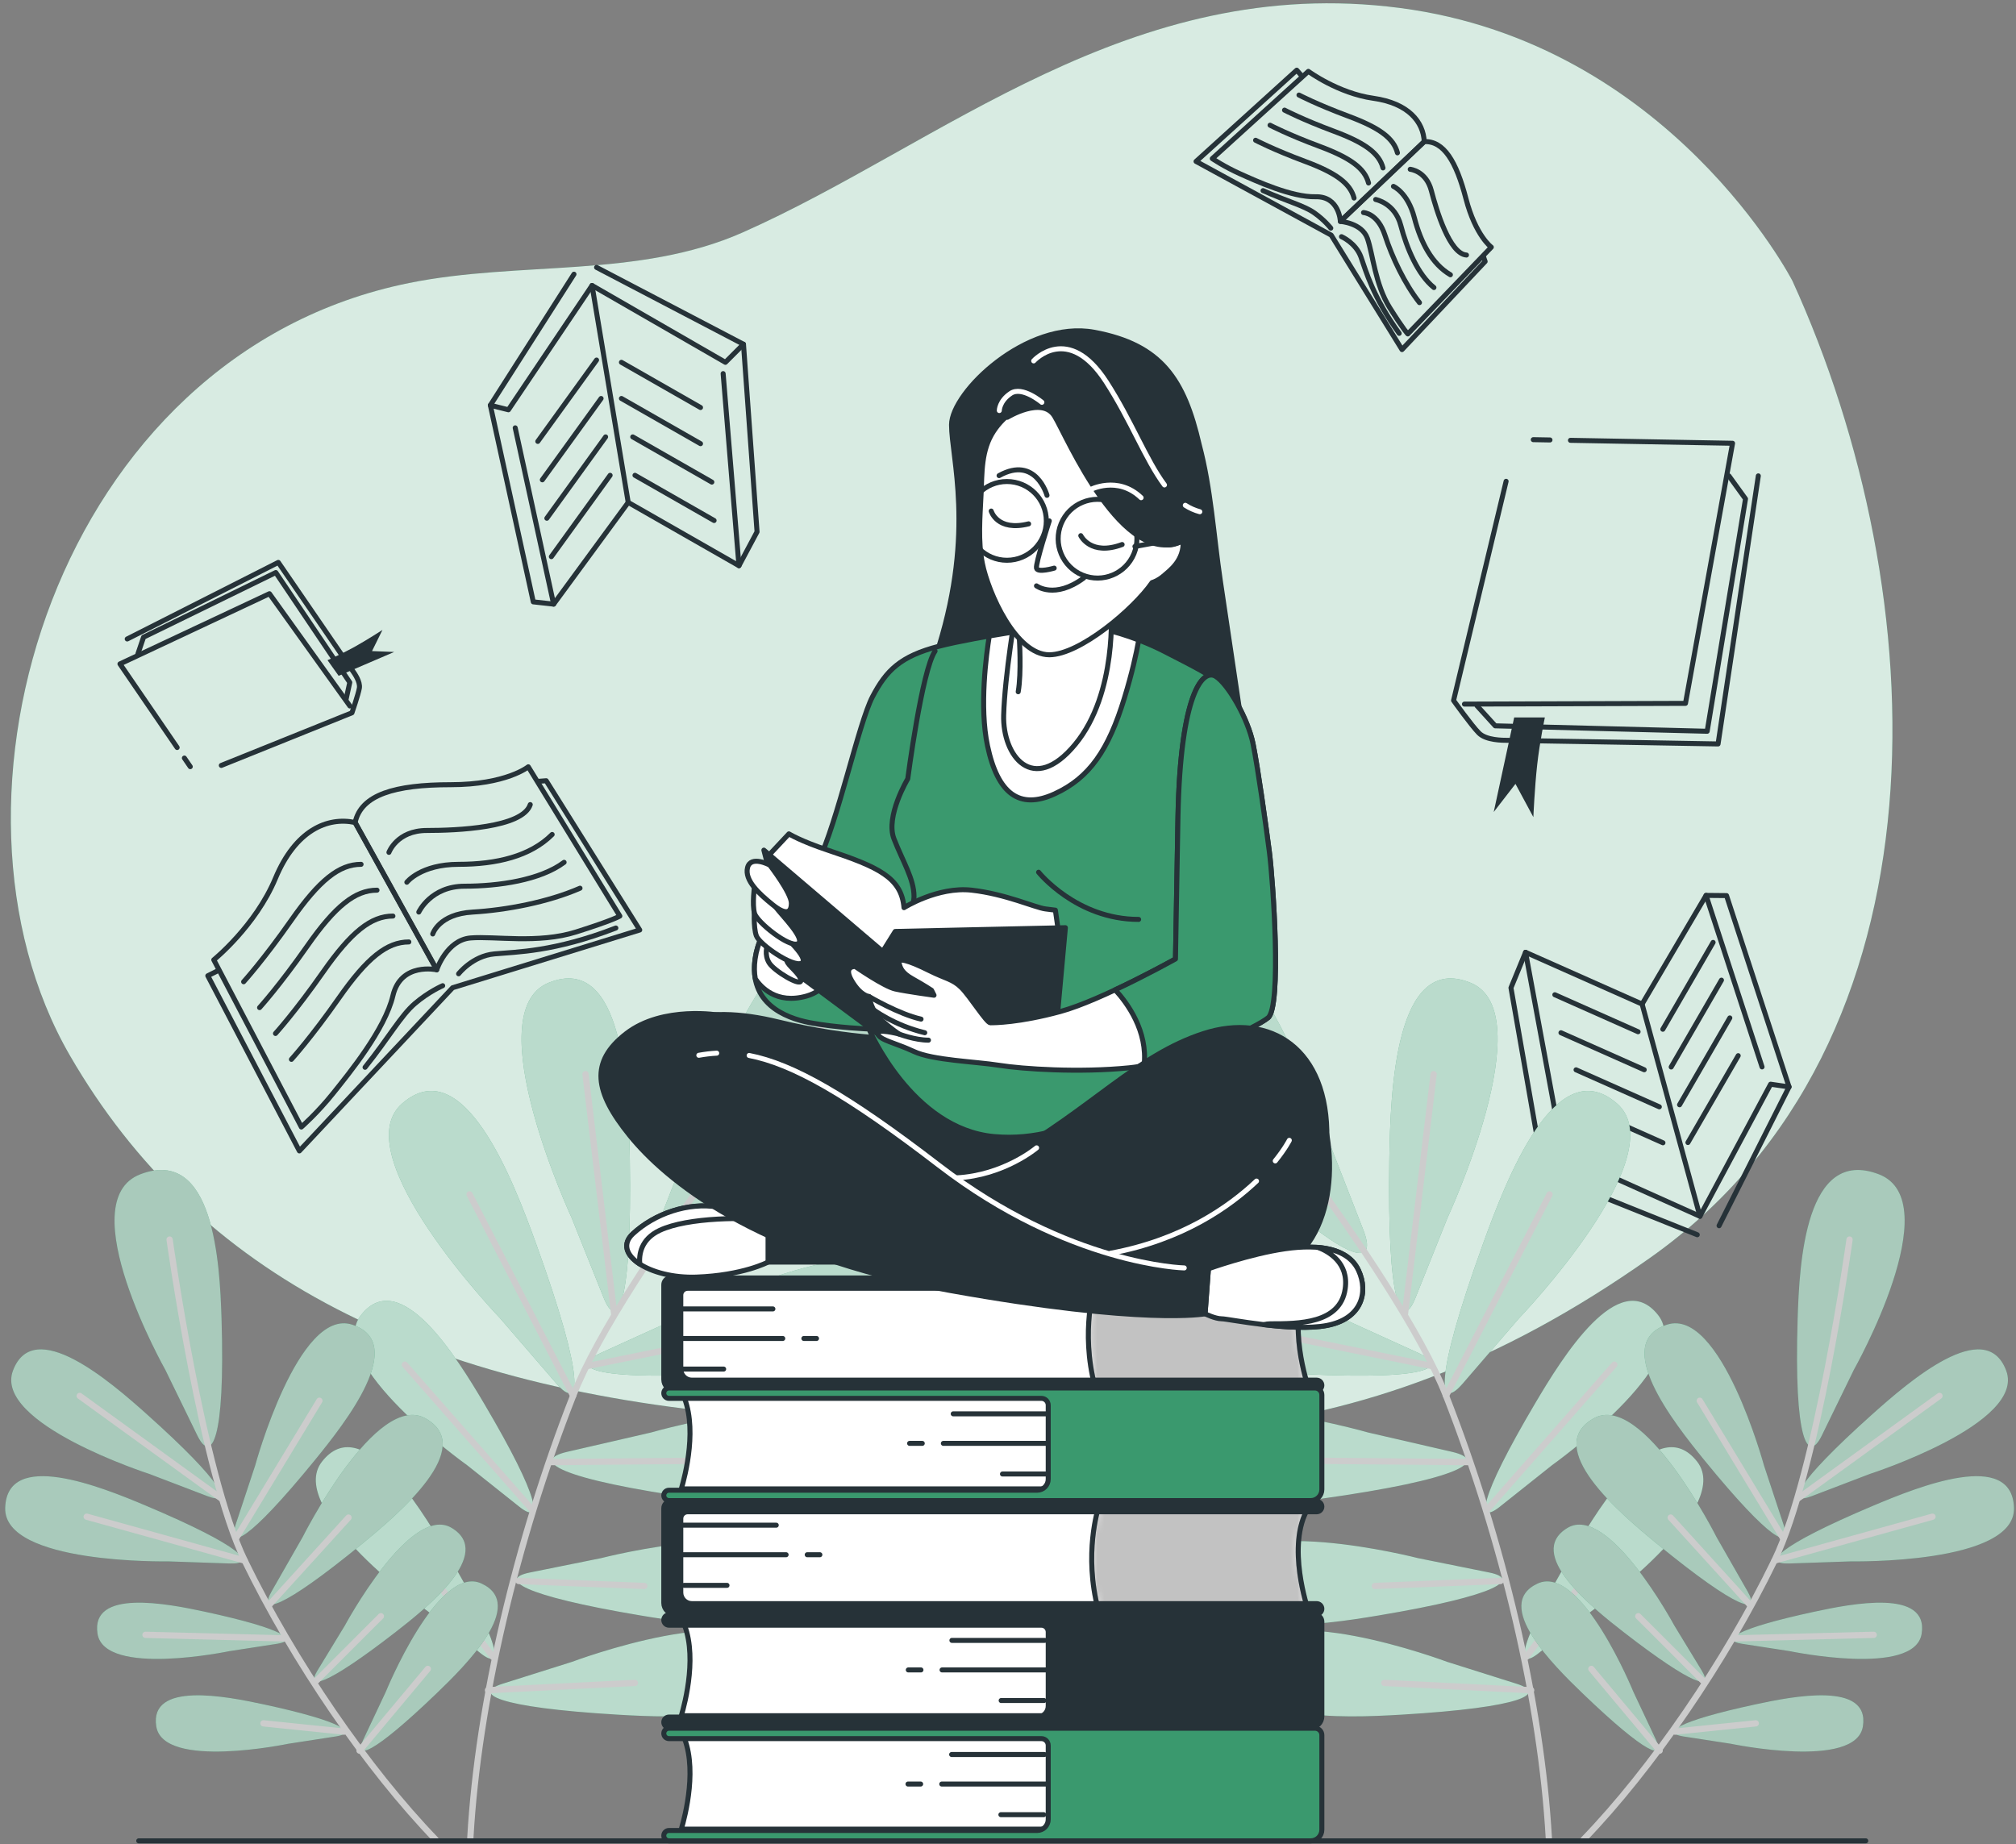 <svg width="282" height="258" viewBox="0 0 282 258" fill="none" xmlns="http://www.w3.org/2000/svg">
<rect x="0" y="0" width="282" height="258" fill="#808080" stroke="none"/>
<path d="M250.727 39.297C250.727 39.297 233.619 6.044 195.838 1.118C158.057 -3.809 131.681 20.206 103.88 32.523C89.321 38.973 72.692 36.468 57.235 39.59C7.815 49.572 -10.802 112.111 9.784 147.676C27.605 178.466 58.97 194.476 106.731 198.172C154.492 201.867 187.996 206.177 230.767 176.003C273.538 145.829 270.687 83.018 250.727 39.297Z" fill="#3A996E"/>
<path opacity="0.8" d="M250.727 39.297C250.727 39.297 233.619 6.044 195.838 1.118C158.057 -3.809 131.681 20.206 103.88 32.523C89.321 38.973 72.692 36.468 57.235 39.59C7.815 49.572 -10.802 112.111 9.784 147.676C27.605 178.466 58.97 194.476 106.731 198.172C154.492 201.867 187.996 206.177 230.767 176.003C273.538 145.829 270.687 83.018 250.727 39.297Z" fill="white"/>
<path d="M210.675 67.334L203.326 97.996C203.326 97.996 205.86 101.543 206.874 102.557C207.887 103.571 210.168 103.571 210.928 103.571C211.688 103.571 240.323 104.077 240.323 104.077L245.955 66.574" stroke="#263238" stroke-width="0.7" stroke-miterlimit="10" stroke-linecap="round" stroke-linejoin="round"/>
<path d="M216.814 61.55L214.477 61.508" stroke="#263238" stroke-width="0.7" stroke-miterlimit="10" stroke-linecap="round" stroke-linejoin="round"/>
<path d="M204.848 98.503L235.766 98.399L242.352 62.014L219.677 61.602" stroke="#263238" stroke-width="0.7" stroke-miterlimit="10" stroke-linecap="round" stroke-linejoin="round"/>
<path d="M206.619 98.755L209.153 101.543L238.801 102.303L244.165 69.792L241.842 66.574" stroke="#263238" stroke-width="0.7" stroke-miterlimit="10" stroke-linecap="round" stroke-linejoin="round"/>
<path d="M211.806 100.367H216.097C216.097 100.367 215.382 103.764 215.024 106.982C214.666 110.201 214.488 114.313 214.488 114.313L211.985 109.664L208.945 113.597L211.806 100.367Z" fill="#263238"/>
<path d="M30.958 107.081L49.231 99.72C49.231 99.72 50.12 97.145 50.269 96.262C50.418 95.378 49.592 94.217 49.317 93.83C49.041 93.443 38.93 78.68 38.93 78.68L17.795 89.392" stroke="#263238" stroke-width="0.7" stroke-miterlimit="10" stroke-linecap="round" stroke-linejoin="round"/>
<path d="M25.791 106.051L26.616 107.255" stroke="#263238" stroke-width="0.7" stroke-miterlimit="10" stroke-linecap="round" stroke-linejoin="round"/>
<path d="M48.939 98.763L37.69 83.059L16.779 92.882L24.78 104.576" stroke="#263238" stroke-width="0.7" stroke-miterlimit="10" stroke-linecap="round" stroke-linejoin="round"/>
<path d="M48.425 97.768L48.927 95.469L38.579 80.098L20.082 89.139L19.285 91.488" stroke="#263238" stroke-width="0.7" stroke-miterlimit="10" stroke-linecap="round" stroke-linejoin="round"/>
<path d="M47.368 94.544L45.815 92.36C45.815 92.36 47.803 91.494 49.571 90.51C51.34 89.527 53.498 88.129 53.498 88.129L52.038 91.087L55.141 91.21L47.368 94.544Z" fill="#263238"/>
<path d="M30.516 135.785L29.068 136.509L41.876 161.011L63.315 138.18L89.487 130.105L76.402 109.223L75.252 109.312" stroke="#263238" stroke-width="0.7" stroke-miterlimit="10" stroke-linecap="round" stroke-linejoin="round"/>
<path d="M49.673 115.068L61.089 135.672C61.089 135.672 56.077 134.559 54.963 139.292C53.849 144.025 48.837 150.15 46.61 152.935C44.382 155.72 42.155 157.668 42.155 157.668L29.904 134.28C29.904 134.28 35.751 129.547 38.535 122.864C41.32 116.182 45.775 114.233 49.673 115.068Z" stroke="#263238" stroke-width="0.7" stroke-miterlimit="10" stroke-linecap="round" stroke-linejoin="round"/>
<path d="M61.089 135.673C61.089 135.673 62.481 131.497 65.822 131.218C69.163 130.94 75.289 132.053 80.579 130.383C85.869 128.712 86.705 128.156 86.705 128.156L73.897 107.273C73.897 107.273 70.834 109.779 63.038 109.779C55.242 109.779 50.509 111.172 49.674 115.069L61.089 135.673Z" stroke="#263238" stroke-width="0.7" stroke-miterlimit="10" stroke-linecap="round" stroke-linejoin="round"/>
<path d="M61.924 137.898C61.924 137.898 59.975 138.734 58.025 140.404C56.077 142.075 54.406 145.138 51.065 149.314" stroke="#263238" stroke-width="0.7" stroke-miterlimit="10" stroke-linecap="round" stroke-linejoin="round"/>
<path d="M64.15 136.232C64.15 136.232 66.099 133.726 69.162 133.448C72.225 133.169 77.515 133.169 86.146 129.828" stroke="#263238" stroke-width="0.7" stroke-miterlimit="10" stroke-linecap="round" stroke-linejoin="round"/>
<path d="M34.08 137.346C34.08 137.346 36.865 134.283 40.762 128.714C44.661 123.145 47.444 120.918 50.508 120.918" stroke="#263238" stroke-width="0.7" stroke-miterlimit="10" stroke-linecap="round" stroke-linejoin="round"/>
<path d="M36.309 140.963C36.309 140.963 39.093 137.9 42.991 132.331C46.889 126.763 49.673 124.535 52.736 124.535" stroke="#263238" stroke-width="0.7" stroke-miterlimit="10" stroke-linecap="round" stroke-linejoin="round"/>
<path d="M38.535 144.583C38.535 144.583 41.32 141.521 45.217 135.952C49.116 130.384 51.9 128.156 54.962 128.156" stroke="#263238" stroke-width="0.7" stroke-miterlimit="10" stroke-linecap="round" stroke-linejoin="round"/>
<path d="M40.762 148.204C40.762 148.204 43.546 145.142 47.444 139.573C51.342 134.005 54.126 131.777 57.189 131.777" stroke="#263238" stroke-width="0.7" stroke-miterlimit="10" stroke-linecap="round" stroke-linejoin="round"/>
<path d="M54.404 119.245C54.404 119.245 55.518 116.183 59.694 116.183C63.87 116.183 73.095 115.816 74.172 112.562" stroke="#263238" stroke-width="0.7" stroke-miterlimit="10" stroke-linecap="round" stroke-linejoin="round"/>
<path d="M56.91 123.424C56.91 123.424 58.859 120.918 64.15 120.918C69.439 120.918 74.173 119.805 77.236 116.742" stroke="#263238" stroke-width="0.7" stroke-miterlimit="10" stroke-linecap="round" stroke-linejoin="round"/>
<path d="M58.582 127.598C58.582 127.598 60.253 123.978 64.985 123.978C69.719 123.978 75.566 123.143 78.907 120.637" stroke="#263238" stroke-width="0.7" stroke-miterlimit="10" stroke-linecap="round" stroke-linejoin="round"/>
<path d="M60.531 130.661C60.531 130.661 61.366 127.877 66.1 127.599C70.833 127.32 76.68 126.207 81.135 124.258" stroke="#263238" stroke-width="0.7" stroke-miterlimit="10" stroke-linecap="round" stroke-linejoin="round"/>
<path d="M182.121 10.654L181.389 9.816L167.305 22.582L186.209 32.892L196.114 48.907L207.742 36.584L207.484 35.834" stroke="#263238" stroke-width="0.7" stroke-miterlimit="10" stroke-linecap="round" stroke-linejoin="round"/>
<path d="M199.223 19.81L187.491 30.975C187.491 30.975 187.364 27.447 184.021 27.526C180.679 27.605 175.735 25.331 173.497 24.331C171.258 23.331 169.576 22.187 169.576 22.187L183.015 9.984C183.015 9.984 187.178 13.055 192.106 13.75C197.035 14.445 199.103 17.072 199.223 19.81Z" stroke="#263238" stroke-width="0.7" stroke-miterlimit="10" stroke-linecap="round" stroke-linejoin="round"/>
<path d="M187.49 30.976C187.49 30.976 190.51 31.179 191.274 33.354C192.038 35.529 192.358 39.797 194.386 43.028C196.414 46.258 196.929 46.717 196.929 46.717L208.605 34.579C208.605 34.579 206.407 32.975 205.057 27.788C203.706 22.601 201.961 19.692 199.222 19.812L187.49 30.976Z" stroke="#263238" stroke-width="0.7" stroke-miterlimit="10" stroke-linecap="round" stroke-linejoin="round"/>
<path d="M186.152 31.916C186.152 31.916 185.258 30.764 183.809 29.756C182.36 28.749 180.033 28.168 176.676 26.668" stroke="#263238" stroke-width="0.7" stroke-miterlimit="10" stroke-linecap="round" stroke-linejoin="round"/>
<path d="M187.65 33.109C187.65 33.109 189.655 33.972 190.371 35.962C191.087 37.951 192.003 41.472 195.721 46.636" stroke="#263238" stroke-width="0.7" stroke-miterlimit="10" stroke-linecap="round" stroke-linejoin="round"/>
<path d="M181.701 13.297C181.701 13.297 184.221 14.619 188.602 16.248C192.982 17.877 194.947 19.344 195.476 21.382" stroke="#263238" stroke-width="0.7" stroke-miterlimit="10" stroke-linecap="round" stroke-linejoin="round"/>
<path d="M179.68 15.406C179.68 15.406 182.2 16.729 186.58 18.357C190.96 19.986 192.924 21.454 193.455 23.491" stroke="#263238" stroke-width="0.7" stroke-miterlimit="10" stroke-linecap="round" stroke-linejoin="round"/>
<path d="M177.656 17.516C177.656 17.516 180.176 18.838 184.557 20.467C188.937 22.096 190.902 23.563 191.432 25.601" stroke="#263238" stroke-width="0.7" stroke-miterlimit="10" stroke-linecap="round" stroke-linejoin="round"/>
<path d="M175.633 19.621C175.633 19.621 178.153 20.943 182.533 22.572C186.914 24.201 188.878 25.668 189.408 27.706" stroke="#263238" stroke-width="0.7" stroke-miterlimit="10" stroke-linecap="round" stroke-linejoin="round"/>
<path d="M197.262 23.684C197.262 23.684 199.493 23.894 200.216 26.673C200.939 29.452 202.781 35.526 205.132 35.679" stroke="#263238" stroke-width="0.7" stroke-miterlimit="10" stroke-linecap="round" stroke-linejoin="round"/>
<path d="M194.918 26.074C194.918 26.074 196.923 26.937 197.839 30.457C198.755 33.977 200.316 36.933 202.884 38.44" stroke="#263238" stroke-width="0.7" stroke-miterlimit="10" stroke-linecap="round" stroke-linejoin="round"/>
<path d="M192.428 27.91C192.428 27.91 195.126 28.395 195.945 31.544C196.765 34.693 198.334 38.439 200.579 40.228" stroke="#263238" stroke-width="0.7" stroke-miterlimit="10" stroke-linecap="round" stroke-linejoin="round"/>
<path d="M190.729 29.738C190.729 29.738 192.726 29.812 193.731 32.913C194.736 36.014 196.49 39.711 198.558 42.338" stroke="#263238" stroke-width="0.7" stroke-miterlimit="10" stroke-linecap="round" stroke-linejoin="round"/>
<path d="M80.288 38.359L68.59 56.696L71.119 57.328L82.817 39.939L101.47 50.688L103.999 48.159L83.449 37.41" stroke="#263238" stroke-width="0.7" stroke-miterlimit="10" stroke-linecap="round" stroke-linejoin="round"/>
<path d="M82.816 39.938L87.875 70.288L103.366 79.141L101.153 52.268" stroke="#263238" stroke-width="0.7" stroke-miterlimit="10" stroke-linecap="round" stroke-linejoin="round"/>
<path d="M103.367 79.144L105.896 74.401L103.999 48.16" stroke="#263238" stroke-width="0.7" stroke-miterlimit="10" stroke-linecap="round" stroke-linejoin="round"/>
<path d="M87.876 70.288L77.443 84.516L72.068 59.855" stroke="#263238" stroke-width="0.7" stroke-miterlimit="10" stroke-linecap="round" stroke-linejoin="round"/>
<path d="M68.59 56.695L74.597 84.2L77.442 84.517" stroke="#263238" stroke-width="0.7" stroke-miterlimit="10" stroke-linecap="round" stroke-linejoin="round"/>
<path d="M83.448 50.371L75.228 61.752" stroke="#263238" stroke-width="0.7" stroke-miterlimit="10" stroke-linecap="round" stroke-linejoin="round"/>
<path d="M84.081 55.746L75.861 67.127" stroke="#263238" stroke-width="0.7" stroke-miterlimit="10" stroke-linecap="round" stroke-linejoin="round"/>
<path d="M84.714 61.121L76.494 72.502" stroke="#263238" stroke-width="0.7" stroke-miterlimit="10" stroke-linecap="round" stroke-linejoin="round"/>
<path d="M85.345 66.496L77.125 77.877" stroke="#263238" stroke-width="0.7" stroke-miterlimit="10" stroke-linecap="round" stroke-linejoin="round"/>
<path d="M86.926 50.688L97.991 57.011" stroke="#263238" stroke-width="0.7" stroke-miterlimit="10" stroke-linecap="round" stroke-linejoin="round"/>
<path d="M86.926 55.746L97.991 62.069" stroke="#263238" stroke-width="0.7" stroke-miterlimit="10" stroke-linecap="round" stroke-linejoin="round"/>
<path d="M88.508 61.121L99.573 67.444" stroke="#263238" stroke-width="0.7" stroke-miterlimit="10" stroke-linecap="round" stroke-linejoin="round"/>
<path d="M88.822 66.496L99.888 72.819" stroke="#263238" stroke-width="0.7" stroke-miterlimit="10" stroke-linecap="round" stroke-linejoin="round"/>
<path d="M240.464 171.476L250.256 152.054L247.676 151.68L237.789 170.158L218.148 161.342L215.887 164.112L237.415 172.738" stroke="#263238" stroke-width="0.7" stroke-miterlimit="10" stroke-linecap="round" stroke-linejoin="round"/>
<path d="M237.788 170.157L229.699 140.47L213.395 133.223L218.302 159.736" stroke="#263238" stroke-width="0.7" stroke-miterlimit="10" stroke-linecap="round" stroke-linejoin="round"/>
<path d="M213.395 133.223L211.355 138.195L215.886 164.112" stroke="#263238" stroke-width="0.7" stroke-miterlimit="10" stroke-linecap="round" stroke-linejoin="round"/>
<path d="M229.699 140.47L238.646 125.266L246.477 149.259" stroke="#263238" stroke-width="0.7" stroke-miterlimit="10" stroke-linecap="round" stroke-linejoin="round"/>
<path d="M250.255 152.054L241.509 125.293L238.646 125.266" stroke="#263238" stroke-width="0.7" stroke-miterlimit="10" stroke-linecap="round" stroke-linejoin="round"/>
<path d="M236.109 159.839L243.142 147.688" stroke="#263238" stroke-width="0.7" stroke-miterlimit="10" stroke-linecap="round" stroke-linejoin="round"/>
<path d="M234.938 154.558L241.97 142.406" stroke="#263238" stroke-width="0.7" stroke-miterlimit="10" stroke-linecap="round" stroke-linejoin="round"/>
<path d="M233.768 149.273L240.8 137.121" stroke="#263238" stroke-width="0.7" stroke-miterlimit="10" stroke-linecap="round" stroke-linejoin="round"/>
<path d="M232.598 143.992L239.631 131.84" stroke="#263238" stroke-width="0.7" stroke-miterlimit="10" stroke-linecap="round" stroke-linejoin="round"/>
<path d="M232.617 159.876L220.971 154.699" stroke="#263238" stroke-width="0.7" stroke-miterlimit="10" stroke-linecap="round" stroke-linejoin="round"/>
<path d="M232.107 154.844L220.461 149.668" stroke="#263238" stroke-width="0.7" stroke-miterlimit="10" stroke-linecap="round" stroke-linejoin="round"/>
<path d="M229.994 149.657L218.348 144.48" stroke="#263238" stroke-width="0.7" stroke-miterlimit="10" stroke-linecap="round" stroke-linejoin="round"/>
<path d="M229.137 144.341L217.492 139.164" stroke="#263238" stroke-width="0.7" stroke-miterlimit="10" stroke-linecap="round" stroke-linejoin="round"/>
<path d="M197.998 181.564C196.034 186.411 194.019 182.513 194.339 162.19C194.488 152.665 195.158 133.203 205.693 137.487C215.814 141.602 202.476 170.377 202.476 170.377L197.998 181.564ZM212.466 184.445C212.466 184.445 234.426 161.561 226.189 154.382C217.617 146.909 210.663 165.098 207.428 174.058C200.526 193.176 201.165 197.517 204.597 193.57L212.466 184.445ZM217.096 204.982C217.096 204.982 237.201 190.668 231.945 183.986C226.474 177.031 218.521 189.93 214.749 196.311C206.702 209.928 206.561 213.339 209.758 210.819L217.096 204.982ZM222.538 225.458C222.538 225.458 242.644 211.145 237.387 204.463C231.916 197.507 223.963 210.406 220.192 216.788C212.145 230.404 212.004 233.816 215.2 231.296L222.538 225.458ZM187.427 184.29C187.427 184.29 159.294 169.647 154.719 179.569C149.957 189.896 169.367 191.458 178.875 192.044C199.162 193.295 203.149 191.462 198.396 189.277L187.427 184.29ZM191.389 200.41C191.389 200.41 160.907 191.651 158.395 202.284C155.781 213.352 175.115 211.024 184.549 209.709C204.68 206.902 208.222 204.314 203.131 203.117L191.389 200.41ZM198.366 217.985C198.366 217.985 172.386 211.283 170.508 220.333C168.553 229.753 184.849 227.337 192.797 226.007C209.755 223.167 212.691 220.896 208.358 220.002L198.366 217.985ZM202.433 232.493C202.433 232.493 177.31 223.072 174.482 231.871C171.539 241.031 187.999 240.358 196.043 239.879C213.208 238.855 216.368 236.908 212.154 235.56L202.433 232.493ZM185.612 158.994C185.612 158.994 174.143 123.351 161.124 129.825C147.574 136.563 163.23 152.637 171.062 160.331C187.771 176.749 192.939 177.902 190.74 172.169L185.612 158.994Z" fill="#3A996E"/>
<path opacity="0.65" d="M197.998 181.564C196.034 186.411 194.019 182.513 194.339 162.19C194.488 152.665 195.158 133.203 205.693 137.487C215.814 141.602 202.476 170.377 202.476 170.377L197.998 181.564ZM212.466 184.445C212.466 184.445 234.426 161.561 226.189 154.382C217.617 146.909 210.663 165.098 207.428 174.058C200.526 193.176 201.165 197.517 204.597 193.57L212.466 184.445ZM217.096 204.982C217.096 204.982 237.201 190.668 231.945 183.986C226.474 177.031 218.521 189.93 214.749 196.311C206.702 209.928 206.561 213.339 209.758 210.819L217.096 204.982ZM222.538 225.458C222.538 225.458 242.644 211.145 237.387 204.463C231.916 197.507 223.963 210.406 220.192 216.788C212.145 230.404 212.004 233.816 215.2 231.296L222.538 225.458ZM187.427 184.29C187.427 184.29 159.294 169.647 154.719 179.569C149.957 189.896 169.367 191.458 178.875 192.044C199.162 193.295 203.149 191.462 198.396 189.277L187.427 184.29ZM191.389 200.41C191.389 200.41 160.907 191.651 158.395 202.284C155.781 213.352 175.115 211.024 184.549 209.709C204.68 206.902 208.222 204.314 203.131 203.117L191.389 200.41ZM198.366 217.985C198.366 217.985 172.386 211.283 170.508 220.333C168.553 229.753 184.849 227.337 192.797 226.007C209.755 223.167 212.691 220.896 208.358 220.002L198.366 217.985ZM202.433 232.493C202.433 232.493 177.31 223.072 174.482 231.871C171.539 241.031 187.999 240.358 196.043 239.879C213.208 238.855 216.368 236.908 212.154 235.56L202.433 232.493ZM185.612 158.994C185.612 158.994 174.143 123.351 161.124 129.825C147.574 136.563 163.23 152.637 171.062 160.331C187.771 176.749 192.939 177.902 190.74 172.169L185.612 158.994Z" fill="white"/>
<path d="M166.572 142.523C166.572 142.523 195.376 177.666 202.268 195.259C210.186 215.47 215.58 238.242 216.649 257.1" stroke="#CCCCCC" stroke-width="0.876" stroke-miterlimit="10" stroke-linecap="round" stroke-linejoin="round"/>
<path d="M196.533 183.783L200.539 150.27" stroke="#CCCCCC" stroke-width="0.876" stroke-miterlimit="10" stroke-linecap="round" stroke-linejoin="round"/>
<path d="M202.266 195.262L216.756 167.094" stroke="#CCCCCC" stroke-width="0.876" stroke-miterlimit="10" stroke-linecap="round" stroke-linejoin="round"/>
<path d="M200.152 191.083L169.805 184.902" stroke="#CCCCCC" stroke-width="0.876" stroke-miterlimit="10" stroke-linecap="round" stroke-linejoin="round"/>
<path d="M207.969 211.243L225.812 190.914" stroke="#CCCCCC" stroke-width="0.876" stroke-miterlimit="10" stroke-linecap="round" stroke-linejoin="round"/>
<path d="M205.475 204.546L182.566 204.348" stroke="#CCCCCC" stroke-width="0.876" stroke-miterlimit="10" stroke-linecap="round" stroke-linejoin="round"/>
<path d="M209.885 221.18L192.316 221.875" stroke="#CCCCCC" stroke-width="0.876" stroke-miterlimit="10" stroke-linecap="round" stroke-linejoin="round"/>
<path d="M213.494 231.796L222.903 219.254" stroke="#CCCCCC" stroke-width="0.876" stroke-miterlimit="10" stroke-linecap="round" stroke-linejoin="round"/>
<path d="M214.182 236.459L193.633 235.438" stroke="#CCCCCC" stroke-width="0.876" stroke-miterlimit="10" stroke-linecap="round" stroke-linejoin="round"/>
<path d="M253.4 209.319C249.856 210.657 250.939 207.669 261.906 197.85C267.046 193.248 277.728 184.038 280.628 191.747C283.414 199.154 261.551 206.203 261.551 206.203L253.4 209.319ZM258.979 218.431C258.979 218.431 281.945 218.864 281.716 210.954C281.477 202.722 268.383 207.962 262.027 210.646C248.466 216.372 246.471 218.845 250.257 218.731L258.979 218.431ZM250.33 230.989C250.33 230.989 267.827 234.648 268.798 228.567C269.809 222.238 259.038 224.348 253.79 225.479C242.591 227.891 240.707 229.493 243.619 229.954L250.33 230.989ZM242.114 243.949C242.114 243.949 259.61 247.608 260.581 241.527C261.592 235.198 250.821 237.308 245.573 238.438C234.375 240.851 232.491 242.453 235.402 242.914L242.114 243.949ZM246.754 205.036C246.754 205.036 240.715 182.874 233.189 185.317C225.355 187.861 234.064 198.953 238.426 204.299C247.733 215.704 250.667 216.924 249.493 213.322L246.754 205.036ZM240.126 215.067C240.126 215.067 229.802 194.547 222.912 198.438C215.74 202.487 226.481 211.627 231.818 215.999C243.206 225.327 246.325 225.94 244.458 222.643L240.126 215.067ZM234.208 227.417C234.208 227.417 225.003 210.303 219.266 213.752C213.294 217.342 222.589 224.823 227.204 228.398C237.05 236.023 239.702 236.468 238.047 233.723L234.208 227.417ZM228.489 236.711C228.489 236.711 221.152 218.717 215.081 221.538C208.762 224.475 217.211 232.9 221.42 236.943C230.401 245.571 232.99 246.294 231.636 243.39L228.489 236.711ZM259.318 191.637C259.318 191.637 272.64 168.017 262.797 164.274C252.553 160.379 251.698 176.607 251.455 184.554C250.934 201.513 252.862 204.829 254.83 200.841L259.318 191.637Z" fill="#3A996E"/>
<path opacity="0.65" d="M253.4 209.319C249.856 210.657 250.939 207.669 261.906 197.85C267.046 193.248 277.728 184.038 280.628 191.747C283.414 199.154 261.551 206.203 261.551 206.203L253.4 209.319ZM258.979 218.431C258.979 218.431 281.945 218.864 281.716 210.954C281.477 202.722 268.383 207.962 262.027 210.646C248.466 216.372 246.471 218.845 250.257 218.731L258.979 218.431ZM250.33 230.989C250.33 230.989 267.827 234.648 268.798 228.567C269.809 222.238 259.038 224.348 253.79 225.479C242.591 227.891 240.707 229.493 243.619 229.954L250.33 230.989ZM242.114 243.949C242.114 243.949 259.61 247.608 260.581 241.527C261.592 235.198 250.821 237.308 245.573 238.438C234.375 240.851 232.491 242.453 235.402 242.914L242.114 243.949ZM246.754 205.036C246.754 205.036 240.715 182.874 233.189 185.317C225.355 187.861 234.064 198.953 238.426 204.299C247.733 215.704 250.667 216.924 249.493 213.322L246.754 205.036ZM240.126 215.067C240.126 215.067 229.802 194.547 222.912 198.438C215.74 202.487 226.481 211.627 231.818 215.999C243.206 225.327 246.325 225.94 244.458 222.643L240.126 215.067ZM234.208 227.417C234.208 227.417 225.003 210.303 219.266 213.752C213.294 217.342 222.589 224.823 227.204 228.398C237.05 236.023 239.702 236.468 238.047 233.723L234.208 227.417ZM228.489 236.711C228.489 236.711 221.152 218.717 215.081 221.538C208.762 224.475 217.211 232.9 221.42 236.943C230.401 245.571 232.99 246.294 231.636 243.39L228.489 236.711ZM259.318 191.637C259.318 191.637 272.64 168.017 262.797 164.274C252.553 160.379 251.698 176.607 251.455 184.554C250.934 201.513 252.862 204.829 254.83 200.841L259.318 191.637Z" fill="#E5E5E5"/>
<path d="M258.717 173.414C258.717 173.414 254.182 206.01 248.212 218.323C241.353 232.469 231.002 247.524 221.496 257.362" stroke="#CCCCCC" stroke-width="0.876" stroke-miterlimit="10" stroke-linecap="round" stroke-linejoin="round"/>
<path d="M251.5 209.631L271.295 195.289" stroke="#CCCCCC" stroke-width="0.876" stroke-miterlimit="10" stroke-linecap="round" stroke-linejoin="round"/>
<path d="M248.213 218.322L270.319 212.184" stroke="#CCCCCC" stroke-width="0.876" stroke-miterlimit="10" stroke-linecap="round" stroke-linejoin="round"/>
<path d="M249.394 215.146L237.766 195.965" stroke="#CCCCCC" stroke-width="0.876" stroke-miterlimit="10" stroke-linecap="round" stroke-linejoin="round"/>
<path d="M242.514 229.212L262.097 228.711" stroke="#CCCCCC" stroke-width="0.876" stroke-miterlimit="10" stroke-linecap="round" stroke-linejoin="round"/>
<path d="M244.849 224.592L233.695 212.309" stroke="#CCCCCC" stroke-width="0.876" stroke-miterlimit="10" stroke-linecap="round" stroke-linejoin="round"/>
<path d="M238.172 235.113L229.166 226.109" stroke="#CCCCCC" stroke-width="0.876" stroke-miterlimit="10" stroke-linecap="round" stroke-linejoin="round"/>
<path d="M234.299 242.254L245.595 241.094" stroke="#CCCCCC" stroke-width="0.876" stroke-miterlimit="10" stroke-linecap="round" stroke-linejoin="round"/>
<path d="M232.157 244.91L222.6 233.477" stroke="#CCCCCC" stroke-width="0.876" stroke-miterlimit="10" stroke-linecap="round" stroke-linejoin="round"/>
<path d="M84.442 181.564C86.407 186.411 88.42 182.513 88.101 162.19C87.952 152.665 87.282 133.203 76.747 137.487C66.626 141.602 79.964 170.377 79.964 170.377L84.442 181.564ZM69.974 184.445C69.974 184.445 48.015 161.561 56.251 154.382C64.823 146.909 71.777 165.098 75.012 174.058C81.914 193.176 81.275 197.517 77.843 193.57L69.974 184.445ZM65.344 204.982C65.344 204.982 45.238 190.668 50.495 183.986C55.966 177.031 63.918 189.93 67.69 196.311C75.737 209.928 75.878 213.339 72.682 210.819L65.344 204.982ZM59.901 225.458C59.901 225.458 39.796 211.145 45.052 204.463C50.523 197.507 58.476 210.406 62.248 216.788C70.295 230.404 70.435 233.816 67.239 231.296L59.901 225.458ZM95.013 184.29C95.013 184.29 123.146 169.647 127.721 179.569C132.483 189.896 113.073 191.458 103.565 192.044C83.278 193.295 79.291 191.462 84.044 189.277L95.013 184.29ZM91.051 200.41C91.051 200.41 121.533 191.651 124.045 202.284C126.659 213.352 107.325 211.024 97.891 209.709C77.76 206.902 74.217 204.314 79.309 203.117L91.051 200.41ZM84.073 217.985C84.073 217.985 110.054 211.283 111.932 220.333C113.887 229.753 97.591 227.337 89.643 226.007C72.684 223.167 69.748 220.896 74.082 220.002L84.073 217.985ZM80.007 232.493C80.007 232.493 105.129 223.072 107.957 231.871C110.901 241.031 94.44 240.358 86.397 239.879C69.232 238.855 66.072 236.908 70.286 235.56L80.007 232.493ZM96.827 158.994C96.827 158.994 108.296 123.351 121.315 129.825C134.865 136.563 119.209 152.637 111.378 160.331C94.669 176.749 89.5 177.902 91.699 172.169L96.827 158.994Z" fill="#3A996E"/>
<path opacity="0.65" d="M84.442 181.564C86.407 186.411 88.42 182.513 88.101 162.19C87.952 152.665 87.282 133.203 76.747 137.487C66.626 141.602 79.964 170.377 79.964 170.377L84.442 181.564ZM69.974 184.445C69.974 184.445 48.015 161.561 56.251 154.382C64.823 146.909 71.777 165.098 75.012 174.058C81.914 193.176 81.275 197.517 77.843 193.57L69.974 184.445ZM65.344 204.982C65.344 204.982 45.238 190.668 50.495 183.986C55.966 177.031 63.918 189.93 67.69 196.311C75.737 209.928 75.878 213.339 72.682 210.819L65.344 204.982ZM59.901 225.458C59.901 225.458 39.796 211.145 45.052 204.463C50.523 197.507 58.476 210.406 62.248 216.788C70.295 230.404 70.435 233.816 67.239 231.296L59.901 225.458ZM95.013 184.29C95.013 184.29 123.146 169.647 127.721 179.569C132.483 189.896 113.073 191.458 103.565 192.044C83.278 193.295 79.291 191.462 84.044 189.277L95.013 184.29ZM91.051 200.41C91.051 200.41 121.533 191.651 124.045 202.284C126.659 213.352 107.325 211.024 97.891 209.709C77.76 206.902 74.217 204.314 79.309 203.117L91.051 200.41ZM84.073 217.985C84.073 217.985 110.054 211.283 111.932 220.333C113.887 229.753 97.591 227.337 89.643 226.007C72.684 223.167 69.748 220.896 74.082 220.002L84.073 217.985ZM80.007 232.493C80.007 232.493 105.129 223.072 107.957 231.871C110.901 241.031 94.44 240.358 86.397 239.879C69.232 238.855 66.072 236.908 70.286 235.56L80.007 232.493ZM96.827 158.994C96.827 158.994 108.296 123.351 121.315 129.825C134.865 136.563 119.209 152.637 111.378 160.331C94.669 176.749 89.5 177.902 91.699 172.169L96.827 158.994Z" fill="white"/>
<path d="M115.869 142.523C115.869 142.523 87.066 177.666 80.174 195.259C72.256 215.47 66.862 238.242 65.793 257.1" stroke="#CCCCCC" stroke-width="0.876" stroke-miterlimit="10" stroke-linecap="round" stroke-linejoin="round"/>
<path d="M85.906 183.783L81.9 150.27" stroke="#CCCCCC" stroke-width="0.876" stroke-miterlimit="10" stroke-linecap="round" stroke-linejoin="round"/>
<path d="M80.174 195.262L65.684 167.094" stroke="#CCCCCC" stroke-width="0.876" stroke-miterlimit="10" stroke-linecap="round" stroke-linejoin="round"/>
<path d="M82.289 191.083L112.636 184.902" stroke="#CCCCCC" stroke-width="0.876" stroke-miterlimit="10" stroke-linecap="round" stroke-linejoin="round"/>
<path d="M74.472 211.243L56.629 190.914" stroke="#CCCCCC" stroke-width="0.876" stroke-miterlimit="10" stroke-linecap="round" stroke-linejoin="round"/>
<path d="M76.965 204.546L99.874 204.348" stroke="#CCCCCC" stroke-width="0.876" stroke-miterlimit="10" stroke-linecap="round" stroke-linejoin="round"/>
<path d="M72.555 221.18L90.125 221.875" stroke="#CCCCCC" stroke-width="0.876" stroke-miterlimit="10" stroke-linecap="round" stroke-linejoin="round"/>
<path d="M68.945 231.796L59.535 219.254" stroke="#CCCCCC" stroke-width="0.876" stroke-miterlimit="10" stroke-linecap="round" stroke-linejoin="round"/>
<path d="M68.258 236.459L88.808 235.438" stroke="#CCCCCC" stroke-width="0.876" stroke-miterlimit="10" stroke-linecap="round" stroke-linejoin="round"/>
<path d="M29.044 209.319C32.588 210.657 31.505 207.669 20.538 197.85C15.398 193.248 4.716 184.038 1.816 191.747C-0.97 199.154 20.892 206.203 20.892 206.203L29.044 209.319ZM23.466 218.431C23.466 218.431 0.499 218.864 0.728 210.954C0.967 202.722 14.06 207.962 20.416 210.646C33.978 216.372 35.973 218.845 32.187 218.731L23.466 218.431ZM32.114 230.989C32.114 230.989 14.617 234.648 13.646 228.567C12.636 222.238 23.406 224.348 28.654 225.479C39.853 227.891 41.736 229.493 38.824 229.954L32.114 230.989ZM40.331 243.949C40.331 243.949 22.834 247.608 21.863 241.527C20.853 235.198 31.623 237.308 36.871 238.438C48.07 240.851 49.954 242.453 47.042 242.914L40.331 243.949ZM35.691 205.036C35.691 205.036 41.729 182.874 49.257 185.317C57.09 187.861 48.381 198.953 44.019 204.299C34.713 215.704 31.778 216.924 32.952 213.322L35.691 205.036ZM42.317 215.067C42.317 215.067 52.642 194.547 59.532 198.438C66.704 202.487 55.962 211.627 50.626 215.999C39.237 225.327 36.119 225.94 37.986 222.643L42.317 215.067ZM48.237 227.417C48.237 227.417 57.442 210.303 63.179 213.752C69.15 217.342 59.856 224.823 55.241 228.398C45.395 236.023 42.743 236.468 44.398 233.723L48.237 227.417ZM53.955 236.711C53.955 236.711 61.292 218.717 67.363 221.538C73.682 224.475 65.233 232.9 61.024 236.943C52.043 245.571 49.454 246.294 50.808 243.39L53.955 236.711ZM23.126 191.637C23.126 191.637 9.804 168.017 19.647 164.274C29.892 160.379 30.746 176.607 30.99 184.554C31.51 201.513 29.583 204.829 27.615 200.841L23.126 191.637Z" fill="#3A996E"/>
<path opacity="0.65" d="M29.044 209.319C32.588 210.657 31.505 207.669 20.538 197.85C15.398 193.248 4.716 184.038 1.816 191.747C-0.97 199.154 20.892 206.203 20.892 206.203L29.044 209.319ZM23.466 218.431C23.466 218.431 0.499 218.864 0.728 210.954C0.967 202.722 14.06 207.962 20.416 210.646C33.978 216.372 35.973 218.845 32.187 218.731L23.466 218.431ZM32.114 230.989C32.114 230.989 14.617 234.648 13.646 228.567C12.636 222.238 23.406 224.348 28.654 225.479C39.853 227.891 41.736 229.493 38.824 229.954L32.114 230.989ZM40.331 243.949C40.331 243.949 22.834 247.608 21.863 241.527C20.853 235.198 31.623 237.308 36.871 238.438C48.07 240.851 49.954 242.453 47.042 242.914L40.331 243.949ZM35.691 205.036C35.691 205.036 41.729 182.874 49.257 185.317C57.09 187.861 48.381 198.953 44.019 204.299C34.713 215.704 31.778 216.924 32.952 213.322L35.691 205.036ZM42.317 215.067C42.317 215.067 52.642 194.547 59.532 198.438C66.704 202.487 55.962 211.627 50.626 215.999C39.237 225.327 36.119 225.94 37.986 222.643L42.317 215.067ZM48.237 227.417C48.237 227.417 57.442 210.303 63.179 213.752C69.15 217.342 59.856 224.823 55.241 228.398C45.395 236.023 42.743 236.468 44.398 233.723L48.237 227.417ZM53.955 236.711C53.955 236.711 61.292 218.717 67.363 221.538C73.682 224.475 65.233 232.9 61.024 236.943C52.043 245.571 49.454 246.294 50.808 243.39L53.955 236.711ZM23.126 191.637C23.126 191.637 9.804 168.017 19.647 164.274C29.892 160.379 30.746 176.607 30.99 184.554C31.51 201.513 29.583 204.829 27.615 200.841L23.126 191.637Z" fill="#E5E5E5"/>
<path d="M23.725 173.414C23.725 173.414 28.26 206.01 34.23 218.323C41.09 232.469 51.44 247.524 60.945 257.362" stroke="#CCCCCC" stroke-width="0.876" stroke-miterlimit="10" stroke-linecap="round" stroke-linejoin="round"/>
<path d="M30.944 209.631L11.148 195.289" stroke="#CCCCCC" stroke-width="0.876" stroke-miterlimit="10" stroke-linecap="round" stroke-linejoin="round"/>
<path d="M34.231 218.322L12.125 212.184" stroke="#CCCCCC" stroke-width="0.876" stroke-miterlimit="10" stroke-linecap="round" stroke-linejoin="round"/>
<path d="M33.049 215.146L44.677 195.965" stroke="#CCCCCC" stroke-width="0.876" stroke-miterlimit="10" stroke-linecap="round" stroke-linejoin="round"/>
<path d="M39.932 229.212L20.348 228.711" stroke="#CCCCCC" stroke-width="0.876" stroke-miterlimit="10" stroke-linecap="round" stroke-linejoin="round"/>
<path d="M37.594 224.592L48.749 212.309" stroke="#CCCCCC" stroke-width="0.876" stroke-miterlimit="10" stroke-linecap="round" stroke-linejoin="round"/>
<path d="M44.273 235.113L53.279 226.109" stroke="#CCCCCC" stroke-width="0.876" stroke-miterlimit="10" stroke-linecap="round" stroke-linejoin="round"/>
<path d="M48.146 242.254L36.85 241.094" stroke="#CCCCCC" stroke-width="0.876" stroke-miterlimit="10" stroke-linecap="round" stroke-linejoin="round"/>
<path d="M50.289 244.91L59.846 233.477" stroke="#CCCCCC" stroke-width="0.876" stroke-miterlimit="10" stroke-linecap="round" stroke-linejoin="round"/>
<path d="M168.361 179.188H94.357V194.335H168.361V179.188Z" fill="white" stroke="#263238" stroke-width="0.7" stroke-miterlimit="10" stroke-linecap="round" stroke-linejoin="round"/>
<path d="M95.123 183.117H108.114" stroke="#263238" stroke-width="0.7" stroke-miterlimit="10" stroke-linecap="round" stroke-linejoin="round"/>
<path d="M112.445 187.25H114.216" stroke="#263238" stroke-width="0.7" stroke-miterlimit="10" stroke-linecap="round" stroke-linejoin="round"/>
<path d="M94.926 187.25H109.492" stroke="#263238" stroke-width="0.7" stroke-miterlimit="10" stroke-linecap="round" stroke-linejoin="round"/>
<path d="M95.231 191.531H101.226" stroke="#263238" stroke-width="0.7" stroke-miterlimit="10" stroke-linecap="round" stroke-linejoin="round"/>
<path d="M153.167 179.707C153.167 179.707 151.077 186.15 153.167 193.986H182.988C182.988 193.986 179.853 184.931 182.988 179.707H153.167Z" fill="white"/>
<mask id="mask0_1850_2773" style="mask-type:luminance" maskUnits="userSpaceOnUse" x="152" y="179" width="31" height="15">
<path d="M153.167 179.707C153.167 179.707 151.077 186.15 153.167 193.986H182.988C182.988 193.986 179.853 184.931 182.988 179.707H153.167Z" fill="white"/>
</mask>
<g mask="url(#mask0_1850_2773)">
<path opacity="0.24" d="M153.167 179.707C153.167 179.707 151.077 186.15 153.167 193.986H182.988C182.988 193.986 179.853 184.931 182.988 179.707H153.167Z" fill="black" stroke="#263238" stroke-width="0.7" stroke-miterlimit="10" stroke-linecap="round" stroke-linejoin="round"/>
</g>
<path d="M153.167 179.707C153.167 179.707 151.077 186.15 153.167 193.986H182.988C182.988 193.986 179.853 184.931 182.988 179.707H153.167Z" stroke="#263238" stroke-width="0.7" stroke-miterlimit="10" stroke-linecap="round" stroke-linejoin="round"/>
<path d="M95.229 191.532V181.189C95.229 180.659 95.659 180.231 96.187 180.231H184.176C184.577 180.231 184.902 179.906 184.902 179.506C184.902 179.106 184.577 178.781 184.176 178.781H93.809C93.28 178.781 92.852 179.21 92.852 179.739V192.981C92.852 193.838 93.545 194.531 94.401 194.531H184.176C184.577 194.531 184.902 194.206 184.902 193.807C184.902 193.406 184.577 193.082 184.176 193.082H96.779C95.923 193.082 95.229 192.388 95.229 191.532Z" fill="#263238" stroke="#263238" stroke-width="0.7" stroke-miterlimit="10" stroke-linecap="round" stroke-linejoin="round"/>
<path d="M168.361 210.453H94.357V225.602H168.361V210.453Z" fill="white" stroke="#263238" stroke-width="0.7" stroke-miterlimit="10" stroke-linecap="round" stroke-linejoin="round"/>
<path d="M95.592 213.371H108.583" stroke="#263238" stroke-width="0.7" stroke-miterlimit="10" stroke-linecap="round" stroke-linejoin="round"/>
<path d="M112.914 217.504H114.685" stroke="#263238" stroke-width="0.7" stroke-miterlimit="10" stroke-linecap="round" stroke-linejoin="round"/>
<path d="M95.394 217.504H109.962" stroke="#263238" stroke-width="0.7" stroke-miterlimit="10" stroke-linecap="round" stroke-linejoin="round"/>
<path d="M95.697 221.789H101.693" stroke="#263238" stroke-width="0.7" stroke-miterlimit="10" stroke-linecap="round" stroke-linejoin="round"/>
<path d="M153.636 210.973C153.636 210.973 151.546 217.415 153.636 225.251H182.989C182.989 225.251 179.855 216.196 182.989 210.973H153.636Z" fill="white"/>
<mask id="mask1_1850_2773" style="mask-type:luminance" maskUnits="userSpaceOnUse" x="152" y="210" width="31" height="16">
<path d="M153.638 210.973C153.638 210.973 151.548 217.415 153.638 225.251H182.991C182.991 225.251 179.857 216.196 182.991 210.973H153.638Z" fill="white"/>
</mask>
<g mask="url(#mask1_1850_2773)">
<path opacity="0.24" d="M153.636 210.973C153.636 210.973 151.546 217.415 153.636 225.251H182.989C182.989 225.251 179.855 216.196 182.989 210.973H153.636Z" fill="black" stroke="#263238" stroke-width="0.7" stroke-miterlimit="10" stroke-linecap="round" stroke-linejoin="round"/>
</g>
<path d="M153.636 210.973C153.636 210.973 151.546 217.415 153.636 225.251H182.989C182.989 225.251 179.855 216.196 182.989 210.973H153.636Z" stroke="#263238" stroke-width="0.7" stroke-miterlimit="10" stroke-linecap="round" stroke-linejoin="round"/>
<path d="M95.229 222.797V212.454C95.229 211.925 95.659 211.497 96.187 211.497H184.176C184.577 211.497 184.902 211.172 184.902 210.771C184.902 210.371 184.577 210.047 184.176 210.047H93.809C93.28 210.047 92.852 210.475 92.852 211.004V224.247C92.852 225.103 93.545 225.797 94.401 225.797H184.176C184.577 225.797 184.902 225.472 184.902 225.072C184.902 224.671 184.577 224.347 184.176 224.347H96.779C95.923 224.346 95.229 223.653 95.229 222.797Z" fill="#263238" stroke="#263238" stroke-width="0.7" stroke-miterlimit="10" stroke-linecap="round" stroke-linejoin="round"/>
<path d="M95.301 240.029C95.818 238.29 97.723 231.1 95.369 226.496H180.53V240.029H95.301Z" fill="white" stroke="#263238" stroke-width="0.7" stroke-miterlimit="10" stroke-linecap="round" stroke-linejoin="round"/>
<path d="M146.145 229.488H133.154" stroke="#263238" stroke-width="0.7" stroke-miterlimit="10" stroke-linecap="round" stroke-linejoin="round"/>
<path d="M128.824 233.621H127.053" stroke="#263238" stroke-width="0.7" stroke-miterlimit="10" stroke-linecap="round" stroke-linejoin="round"/>
<path d="M146.343 233.621H131.777" stroke="#263238" stroke-width="0.7" stroke-miterlimit="10" stroke-linecap="round" stroke-linejoin="round"/>
<path d="M146.038 237.902H140.043" stroke="#263238" stroke-width="0.7" stroke-miterlimit="10" stroke-linecap="round" stroke-linejoin="round"/>
<path d="M146.627 238.665V228.321C146.627 227.792 146.198 227.364 145.669 227.364H93.577C93.176 227.364 92.852 227.039 92.852 226.639C92.852 226.238 93.177 225.914 93.577 225.914H183.944C184.473 225.914 184.902 226.343 184.902 226.872V240.114C184.902 240.97 184.208 241.664 183.352 241.664H93.576C93.176 241.664 92.852 241.339 92.852 240.94C92.852 240.539 93.176 240.214 93.576 240.214H145.076C145.933 240.214 146.627 239.521 146.627 238.665Z" fill="#263238" stroke="#263238" stroke-width="0.7" stroke-miterlimit="10" stroke-linecap="round" stroke-linejoin="round"/>
<path d="M95.301 255.896C95.818 254.157 97.723 246.967 95.369 242.363H180.53V255.896H95.301Z" fill="white" stroke="#263238" stroke-width="0.7" stroke-miterlimit="10" stroke-linecap="round" stroke-linejoin="round"/>
<path d="M146.107 245.453H133.115" stroke="#263238" stroke-width="0.7" stroke-miterlimit="10" stroke-linecap="round" stroke-linejoin="round"/>
<path d="M128.783 249.586H127.012" stroke="#263238" stroke-width="0.7" stroke-miterlimit="10" stroke-linecap="round" stroke-linejoin="round"/>
<path d="M146.301 249.586H131.734" stroke="#263238" stroke-width="0.7" stroke-miterlimit="10" stroke-linecap="round" stroke-linejoin="round"/>
<path d="M146 253.871H140.004" stroke="#263238" stroke-width="0.7" stroke-miterlimit="10" stroke-linecap="round" stroke-linejoin="round"/>
<path d="M146.627 254.532V244.189C146.627 243.659 146.198 243.231 145.669 243.231H93.577C93.176 243.231 92.852 242.906 92.852 242.506C92.852 242.106 93.177 241.781 93.577 241.781H183.944C184.473 241.781 184.902 242.21 184.902 242.739V255.981C184.902 256.838 184.208 257.531 183.352 257.531H93.576C93.176 257.531 92.852 257.206 92.852 256.807C92.852 256.406 93.176 256.082 93.576 256.082H145.076C145.933 256.082 146.627 255.388 146.627 254.532Z" fill="#3A996E" stroke="#263238" stroke-width="0.7" stroke-miterlimit="10" stroke-linecap="round" stroke-linejoin="round"/>
<path d="M95.301 208.295C95.818 206.555 97.723 199.366 95.369 194.762H180.53V208.295H95.301Z" fill="white" stroke="#263238" stroke-width="0.7" stroke-miterlimit="10" stroke-linecap="round" stroke-linejoin="round"/>
<path d="M146.329 197.793H133.338" stroke="#263238" stroke-width="0.7" stroke-miterlimit="10" stroke-linecap="round" stroke-linejoin="round"/>
<path d="M129.007 201.926H127.236" stroke="#263238" stroke-width="0.7" stroke-miterlimit="10" stroke-linecap="round" stroke-linejoin="round"/>
<path d="M146.525 201.926H131.959" stroke="#263238" stroke-width="0.7" stroke-miterlimit="10" stroke-linecap="round" stroke-linejoin="round"/>
<path d="M146.222 206.211H140.227" stroke="#263238" stroke-width="0.7" stroke-miterlimit="10" stroke-linecap="round" stroke-linejoin="round"/>
<path d="M146.627 206.93V196.587C146.627 196.058 146.198 195.629 145.669 195.629H93.577C93.176 195.629 92.852 195.305 92.852 194.905C92.852 194.504 93.177 194.18 93.577 194.18H183.944C184.473 194.18 184.902 194.609 184.902 195.137V208.38C184.902 209.236 184.208 209.93 183.352 209.93H93.576C93.176 209.93 92.852 209.605 92.852 209.205C92.852 208.805 93.176 208.481 93.576 208.481H145.076C145.933 208.48 146.627 207.786 146.627 206.93Z" fill="#3A996E" stroke="#263238" stroke-width="0.7" stroke-miterlimit="10" stroke-linecap="round" stroke-linejoin="round"/>
<path d="M126.569 145.3C126.569 145.3 119.336 145.533 108.836 142.967C98.336 140.4 89.703 142.267 88.069 152.3C86.436 162.333 113.269 172.6 131.936 176.333C150.603 180.066 169.269 181.7 178.369 177.733C187.469 173.766 187.236 159.533 183.736 153C180.236 146.467 168.569 145.533 162.503 146.467C156.435 147.4 126.569 145.3 126.569 145.3Z" fill="#263238" stroke="#263238" stroke-width="0.7" stroke-miterlimit="10" stroke-linecap="round" stroke-linejoin="round"/>
<path d="M173.702 101.432C172.699 94.708 171.705 87.984 170.701 81.261C169.77 75.017 169.378 68.332 167.752 62.232C165.652 53.132 162.502 48.232 153.052 46.482C143.602 44.732 133.102 54.882 133.102 59.432C133.102 63.982 136.348 74.254 131.352 90.407C129.642 95.932 136.25 96.715 144.239 94.269L173.702 101.432Z" fill="#263238" stroke="#263238" stroke-width="0.7" stroke-miterlimit="10" stroke-linecap="round" stroke-linejoin="round"/>
<path d="M148.326 87.431C148.326 87.431 136.776 89.006 131.351 90.406C125.926 91.806 123.971 93.796 122.046 97.471C120.121 101.146 117.19 114.929 114.39 120.704C111.59 126.479 106.501 128.031 105.626 134.156C104.751 140.281 109.651 142.381 113.326 143.081C117.001 143.781 121.551 143.956 121.551 143.956C121.551 143.956 127.501 157.956 139.051 159.006C150.601 160.056 159.176 152.006 164.426 149.031C169.676 146.056 170.026 139.231 170.201 131.356C170.376 123.481 175.028 105.776 173.803 100.876C172.578 95.976 170.745 95.168 162.796 91.092C159.395 89.347 153.226 87.081 148.326 87.431Z" fill="#3A996E" stroke="#263238" stroke-width="0.7" stroke-miterlimit="10" stroke-linecap="round" stroke-linejoin="round"/>
<path d="M112.017 124.312C109.35 127.51 106.287 129.531 105.627 134.156C105.479 135.196 105.507 136.111 105.657 136.932C106.37 138.01 108.566 140.562 112.838 139.342C118.187 137.813 117.613 130.365 114.366 125.78C113.72 124.869 112.906 124.422 112.017 124.312Z" fill="white" stroke="#263238" stroke-width="0.7" stroke-miterlimit="10" stroke-linecap="round" stroke-linejoin="round"/>
<path d="M147.511 111.066C152.403 108.824 155.053 104.952 157.295 97.614C158.346 94.175 158.946 91.463 159.289 89.54C155.966 88.265 151.826 87.181 148.328 87.431C148.328 87.431 143.34 88.111 138.381 88.974C137.967 91.549 136.977 98.883 138.135 104.339C139.562 111.066 142.619 113.308 147.511 111.066Z" fill="white" stroke="#263238" stroke-width="0.7" stroke-miterlimit="10" stroke-linecap="round" stroke-linejoin="round"/>
<path d="M124.352 136.608C124.352 136.608 127.852 127.858 127.852 125.408C127.852 122.958 126.277 120.508 125.052 117.358C123.827 114.208 126.977 108.958 126.977 108.958C126.977 108.958 128.962 93.743 130.796 91.094" stroke="#263238" stroke-width="0.7" stroke-miterlimit="10" stroke-linecap="round" stroke-linejoin="round"/>
<path d="M107.727 119.456L110.352 116.656C110.352 116.656 111.979 117.667 115.777 118.931C122.87 121.293 126.102 122.781 126.452 126.981C126.452 126.981 131.177 124.006 135.902 124.531C140.627 125.056 144.827 126.981 146.227 127.156C147.627 127.331 147.627 127.331 147.627 127.331L147.977 129.781L145.352 143.606L124.877 141.506L110.877 129.256L107.727 119.456Z" fill="white" stroke="#263238" stroke-width="0.7" stroke-miterlimit="10" stroke-linecap="round" stroke-linejoin="round"/>
<path d="M106.852 118.934L123.477 133.109L125.227 130.309L149.027 129.784L147.627 145.184L125.052 144.134L123.477 145.184L111.227 136.084L106.852 118.934Z" fill="#263238" stroke="#263238" stroke-width="0.7" stroke-miterlimit="10" stroke-linecap="round" stroke-linejoin="round"/>
<path d="M164.777 114.209L164.427 134.159C164.427 134.159 154.102 139.934 148.327 141.509C142.552 143.084 139.052 143.084 138.527 143.084C138.002 143.084 135.727 139.409 134.502 138.184C133.277 136.959 132.288 136.939 130.048 135.818C126.93 134.26 125.577 133.984 125.752 134.684C125.927 135.384 126.102 136.084 127.677 136.959C129.252 137.834 130.302 138.534 130.302 138.534L130.652 139.234C130.652 139.234 126.802 138.709 125.227 138.359C123.652 138.009 119.627 135.209 119.627 135.209C119.627 135.209 117.914 135.104 119.139 137.204C120.364 139.304 121.552 139.409 121.552 139.409C121.552 139.409 121.902 141.509 123.302 142.734C124.702 143.959 125.752 144.659 125.752 144.659C125.752 144.659 122.427 143.784 122.777 144.659C123.127 145.534 125.227 145.884 127.852 147.109C130.477 148.334 136.427 148.509 139.752 149.034C143.077 149.559 150.952 150.084 157.952 149.384C164.952 148.684 175.452 143.959 177.377 142.384C179.302 140.809 178.077 123.134 177.552 119.109C177.027 115.084 175.977 107.559 175.277 104.059C174.577 100.559 171.777 95.659 170.027 94.609C168.277 93.559 165.127 96.884 164.777 114.209Z" fill="white" stroke="#263238" stroke-width="0.7" stroke-miterlimit="10" stroke-linecap="round" stroke-linejoin="round"/>
<path d="M121.553 139.41C121.553 139.41 125.721 141.88 128.837 142.573L121.553 139.41Z" fill="white"/>
<path d="M121.553 139.41C121.553 139.41 125.721 141.88 128.837 142.573" stroke="#263238" stroke-width="0.7" stroke-miterlimit="10" stroke-linecap="round" stroke-linejoin="round"/>
<path d="M125.752 144.66C125.752 144.66 127.969 145.517 129.874 145.517L125.752 144.66Z" fill="white"/>
<path d="M125.752 144.66C125.752 144.66 127.969 145.517 129.874 145.517" stroke="#263238" stroke-width="0.7" stroke-miterlimit="10" stroke-linecap="round" stroke-linejoin="round"/>
<path d="M122.084 141.188C122.084 141.188 125.027 143.439 129.356 144.477L122.084 141.188Z" fill="white"/>
<path d="M122.084 141.188C122.084 141.188 125.027 143.439 129.356 144.477" stroke="#263238" stroke-width="0.7" stroke-miterlimit="10" stroke-linecap="round" stroke-linejoin="round"/>
<path d="M160.039 149.079C166.876 147.811 175.635 143.808 177.376 142.384C179.301 140.809 178.076 123.134 177.551 119.109C177.026 115.084 175.976 107.559 175.276 104.059C174.576 100.559 171.776 95.659 170.026 94.609C168.276 93.559 165.126 96.884 164.776 114.209L164.426 134.159C164.426 134.159 160.413 136.403 155.992 138.475C157.699 140.33 160.575 144.244 160.039 149.079Z" fill="#3A996E" stroke="#263238" stroke-width="0.7" stroke-miterlimit="10" stroke-linecap="round" stroke-linejoin="round"/>
<path d="M142.114 85.356C142.114 85.356 140.55 94.431 140.393 100.064C140.237 105.696 144.461 111.329 150.406 104.131C156.352 96.934 155.413 85.043 155.413 85.043C155.413 85.043 149.312 88.329 142.114 85.356Z" fill="white" stroke="#263238" stroke-width="0.7" stroke-miterlimit="10" stroke-linecap="round" stroke-linejoin="round"/>
<path d="M142.585 89.266C142.585 89.266 142.897 94.116 142.428 96.776" stroke="#263238" stroke-width="0.7" stroke-miterlimit="10" stroke-linecap="round" stroke-linejoin="round"/>
<path d="M107.32 132.302C107.32 132.302 106.877 133.545 107.587 134.7C108.298 135.855 112.028 138.075 112.028 137.187C112.028 136.298 110.163 135.055 110.074 134.434C109.985 133.812 109.453 132.924 109.453 132.924C109.453 132.924 108.12 131.237 107.32 132.302Z" fill="white" stroke="#263238" stroke-width="0.7" stroke-miterlimit="10" stroke-linecap="round" stroke-linejoin="round"/>
<path d="M105.531 127.109C105.531 127.109 105.358 129.704 105.801 130.919C106.243 132.134 110.923 135.364 112.126 134.745C113.329 134.125 109.629 130.915 108.757 129.909C107.884 128.901 105.531 127.109 105.531 127.109Z" fill="white" stroke="#263238" stroke-width="0.7" stroke-miterlimit="10" stroke-linecap="round" stroke-linejoin="round"/>
<path d="M105.544 123.953C105.544 123.953 105.19 126.528 105.544 127.772C105.899 129.015 110.34 132.567 111.583 132.035C112.827 131.502 109.363 128.038 108.564 126.972C107.765 125.907 105.544 123.953 105.544 123.953Z" fill="white" stroke="#263238" stroke-width="0.7" stroke-miterlimit="10" stroke-linecap="round" stroke-linejoin="round"/>
<path d="M107.676 121.022C107.676 121.022 105.012 119.601 104.567 121.378C104.124 123.154 106.166 125.019 108.031 126.529C109.896 128.039 110.695 127.773 110.695 126.352C110.696 124.93 107.676 121.022 107.676 121.022Z" fill="white" stroke="#263238" stroke-width="0.7" stroke-miterlimit="10" stroke-linecap="round" stroke-linejoin="round"/>
<path d="M107.436 176.565C107.436 176.565 103.936 178.432 97.403 178.665C90.87 178.898 85.503 175.398 88.536 172.598C91.569 169.798 96.236 168.165 100.436 168.865C104.636 169.565 110.936 171.198 110.936 171.198L107.436 176.565Z" fill="white" stroke="#263238" stroke-width="0.7" stroke-miterlimit="10" stroke-linecap="round" stroke-linejoin="round"/>
<path d="M108.369 170.732C108.688 170.769 109.02 170.789 109.358 170.801C107.218 170.272 103.329 169.347 100.435 168.865C96.235 168.165 91.568 169.798 88.535 172.598C86.99 174.025 87.627 175.632 89.486 176.835C89.371 175.519 89.642 173.367 92.268 172.131C96.235 170.265 104.402 170.265 108.369 170.732Z" fill="white" stroke="#263238" stroke-width="0.7" stroke-miterlimit="10" stroke-linecap="round" stroke-linejoin="round"/>
<path d="M180.469 157.199C180.469 157.199 173.469 167.699 166.469 171.899C159.469 176.099 127.502 176.566 120.969 176.566C114.436 176.566 107.436 176.566 107.436 176.566V171.666C107.436 171.666 128.902 168.633 140.802 161.866C152.702 155.099 159.002 147.633 168.336 144.599C177.669 141.566 185.836 146.699 185.602 159.299" fill="#263238"/>
<path d="M180.469 157.199C180.469 157.199 173.469 167.699 166.469 171.899C159.469 176.099 127.502 176.566 120.969 176.566C114.436 176.566 107.436 176.566 107.436 176.566V171.666C107.436 171.666 128.902 168.633 140.802 161.866C152.702 155.099 159.002 147.633 168.336 144.599C177.669 141.566 185.836 146.699 185.602 159.299" stroke="#263238" stroke-width="0.7" stroke-miterlimit="10" stroke-linecap="round" stroke-linejoin="round"/>
<path d="M175.763 165.23C171.99 168.798 165.443 173.457 155.354 175.326" stroke="white" stroke-width="0.7" stroke-miterlimit="10" stroke-linecap="round" stroke-linejoin="round"/>
<path d="M180.35 159.531C180.35 159.531 179.766 160.699 178.383 162.41" stroke="white" stroke-width="0.7" stroke-miterlimit="10" stroke-linecap="round" stroke-linejoin="round"/>
<path d="M145.001 160.582C145.001 160.582 140.451 164.432 133.801 164.782" stroke="white" stroke-width="0.7" stroke-miterlimit="10" stroke-linecap="round" stroke-linejoin="round"/>
<path d="M103.306 147.238C103.051 147.21 102.795 147.185 102.535 147.164L103.306 147.238Z" fill="#263238"/>
<path d="M103.306 147.238C103.051 147.21 102.795 147.185 102.535 147.164" stroke="#263238" stroke-width="0.7" stroke-miterlimit="10" stroke-linecap="round" stroke-linejoin="round"/>
<path d="M169.035 177.499C169.035 177.499 174.868 175.399 179.768 174.699C184.668 173.999 188.635 174.699 190.035 177.732C191.435 180.765 190.501 184.499 185.601 185.432C180.701 186.365 171.835 184.499 170.901 184.499C169.968 184.499 168.568 183.799 168.568 183.799L169.035 177.499Z" fill="white" stroke="#263238" stroke-width="0.7" stroke-miterlimit="10" stroke-linecap="round" stroke-linejoin="round"/>
<path d="M184.382 174.512C185.873 175.086 188.687 176.664 188.167 180.298C187.467 185.198 181.634 185.198 177.667 185.198C177.369 185.198 177.081 185.243 176.803 185.319C179.74 185.666 183.162 185.896 185.6 185.431C190.5 184.498 191.433 180.764 190.033 177.731C189.112 175.731 187.068 174.75 184.382 174.512Z" fill="white" stroke="#263238" stroke-width="0.7" stroke-miterlimit="10" stroke-linecap="round" stroke-linejoin="round"/>
<path d="M100.669 142.033C100.669 142.033 92.736 140.633 87.602 144.6C82.469 148.566 83.169 152.766 88.069 158.833C92.969 164.9 105.569 175.633 132.869 180.533C160.169 185.433 168.569 183.8 168.569 183.8L169.036 177.5C169.036 177.5 152.003 178.433 136.369 167C121.09 155.825 114.281 148.44 103.306 147.24" fill="#263238"/>
<path d="M100.669 142.033C100.669 142.033 92.736 140.633 87.602 144.6C82.469 148.566 83.169 152.766 88.069 158.833C92.969 164.9 105.569 175.633 132.869 180.533C160.169 185.433 168.569 183.8 168.569 183.8L169.036 177.5C169.036 177.5 152.003 178.433 136.369 167C121.09 155.825 114.281 148.44 103.306 147.24" stroke="#263238" stroke-width="0.7" stroke-miterlimit="10" stroke-linecap="round" stroke-linejoin="round"/>
<path d="M100.256 147.336C99.412 147.381 98.582 147.483 97.752 147.633" stroke="white" stroke-width="0.7" stroke-miterlimit="10" stroke-linecap="round" stroke-linejoin="round"/>
<path d="M165.653 177.381C165.653 177.381 149.553 177.031 131.353 163.031C118.49 153.137 110.871 148.837 104.791 147.66" stroke="white" stroke-width="0.7" stroke-miterlimit="10" stroke-linecap="round" stroke-linejoin="round"/>
<path d="M165.501 75.629C161.202 77.893 160.622 73.348 160.636 70.604C160.68 70.565 160.71 70.524 160.721 70.482C161.035 69.224 160.721 62.935 157.105 60.419C153.916 58.201 149.685 56.287 145.74 56.281C142.957 56.277 140.49 58.05 138.999 60.303C137.225 62.984 137.377 66.092 137.231 69.191C137.084 72.321 136.79 75.699 137.41 78.796C138.236 82.927 142.092 91.603 146.773 91.603C151.025 91.603 158.567 85.245 161.156 81.498C161.456 81.408 162.064 81.172 162.747 80.586C163.711 79.76 165.638 78.382 165.501 75.629Z" fill="white" stroke="#263238" stroke-width="0.7" stroke-miterlimit="10" stroke-linecap="round" stroke-linejoin="round"/>
<path d="M146.774 72.871C146.774 72.871 144.846 78.792 144.984 79.481C145.122 80.17 147.462 79.481 147.462 79.481" stroke="#263238" stroke-width="0.7" stroke-miterlimit="10" stroke-linecap="round" stroke-linejoin="round"/>
<path d="M144.984 81.961C144.984 81.961 147.531 83.878 151.594 80.859" stroke="#263238" stroke-width="0.7" stroke-miterlimit="10" stroke-linecap="round" stroke-linejoin="round"/>
<path d="M151.18 74.938C151.18 74.938 152.557 77.829 156.963 76.177" stroke="#263238" stroke-width="0.7" stroke-miterlimit="10" stroke-linecap="round" stroke-linejoin="round"/>
<path d="M138.65 71.496C138.65 71.496 139.476 74.388 143.883 73.286" stroke="#263238" stroke-width="0.7" stroke-miterlimit="10" stroke-linecap="round" stroke-linejoin="round"/>
<path d="M146.456 69.297C146.456 69.297 144.895 63.678 139.752 66.538" stroke="#263238" stroke-width="0.7" stroke-miterlimit="10" stroke-linecap="round" stroke-linejoin="round"/>
<path d="M158.618 77.463C159.777 74.65 158.436 71.43 155.623 70.272C152.81 69.113 149.591 70.454 148.432 73.266C147.273 76.079 148.614 79.299 151.427 80.457C154.24 81.616 157.459 80.275 158.618 77.463Z" stroke="#263238" stroke-width="0.7" stroke-miterlimit="10" stroke-linecap="round" stroke-linejoin="round"/>
<path d="M140.852 78.38C143.894 78.38 146.36 75.914 146.36 72.872C146.36 69.829 143.894 67.363 140.852 67.363C137.81 67.363 135.344 69.829 135.344 72.872C135.344 75.914 137.81 78.38 140.852 78.38Z" stroke="#263238" stroke-width="0.7" stroke-miterlimit="10" stroke-linecap="round" stroke-linejoin="round"/>
<path d="M158.754 76.451L163.299 75.625" stroke="#263238" stroke-width="0.7" stroke-miterlimit="10" stroke-linecap="round" stroke-linejoin="round"/>
<path d="M135.482 71.497L137.135 70.258" stroke="#263238" stroke-width="0.7" stroke-miterlimit="10" stroke-linecap="round" stroke-linejoin="round"/>
<path d="M140.91 58.375C140.91 58.375 145.784 55.388 147.514 58.218C149.244 61.048 157.074 79.832 165.502 75.629C173.93 71.425 165.439 57.589 157.263 53.186C149.086 48.784 142.168 52.557 140.91 58.375Z" fill="#263238" stroke="#263238" stroke-width="0.7" stroke-miterlimit="10" stroke-linecap="round" stroke-linejoin="round"/>
<path d="M145.74 56.282C145.74 56.282 142.988 53.963 141.386 55.031C139.783 56.099 139.783 57.435 139.783 57.435" stroke="white" stroke-width="0.7" stroke-miterlimit="10" stroke-linecap="round" stroke-linejoin="round"/>
<path d="M165.801 70.691C166.424 71.088 167.096 71.392 167.831 71.592" stroke="white" stroke-width="0.7" stroke-miterlimit="10" stroke-linecap="round" stroke-linejoin="round"/>
<path d="M144.592 50.489C144.592 50.489 149.4 45.146 154.742 53.427C158.248 58.861 160.258 64.295 162.887 67.842" stroke="white" stroke-width="0.7" stroke-miterlimit="10" stroke-linecap="round" stroke-linejoin="round"/>
<path d="M152.459 68.525C152.459 68.525 156.315 66.459 159.62 69.627" stroke="white" stroke-width="0.7" stroke-miterlimit="10" stroke-linecap="round" stroke-linejoin="round"/>
<path d="M145.279 122.023C145.279 122.023 150.559 128.624 159.272 128.624" stroke="#263238" stroke-width="0.7" stroke-miterlimit="10" stroke-linecap="round" stroke-linejoin="round"/>
<path d="M19.406 257.531H260.984" stroke="#263238" stroke-width="0.7" stroke-miterlimit="10" stroke-linecap="round" stroke-linejoin="round"/>
</svg>
